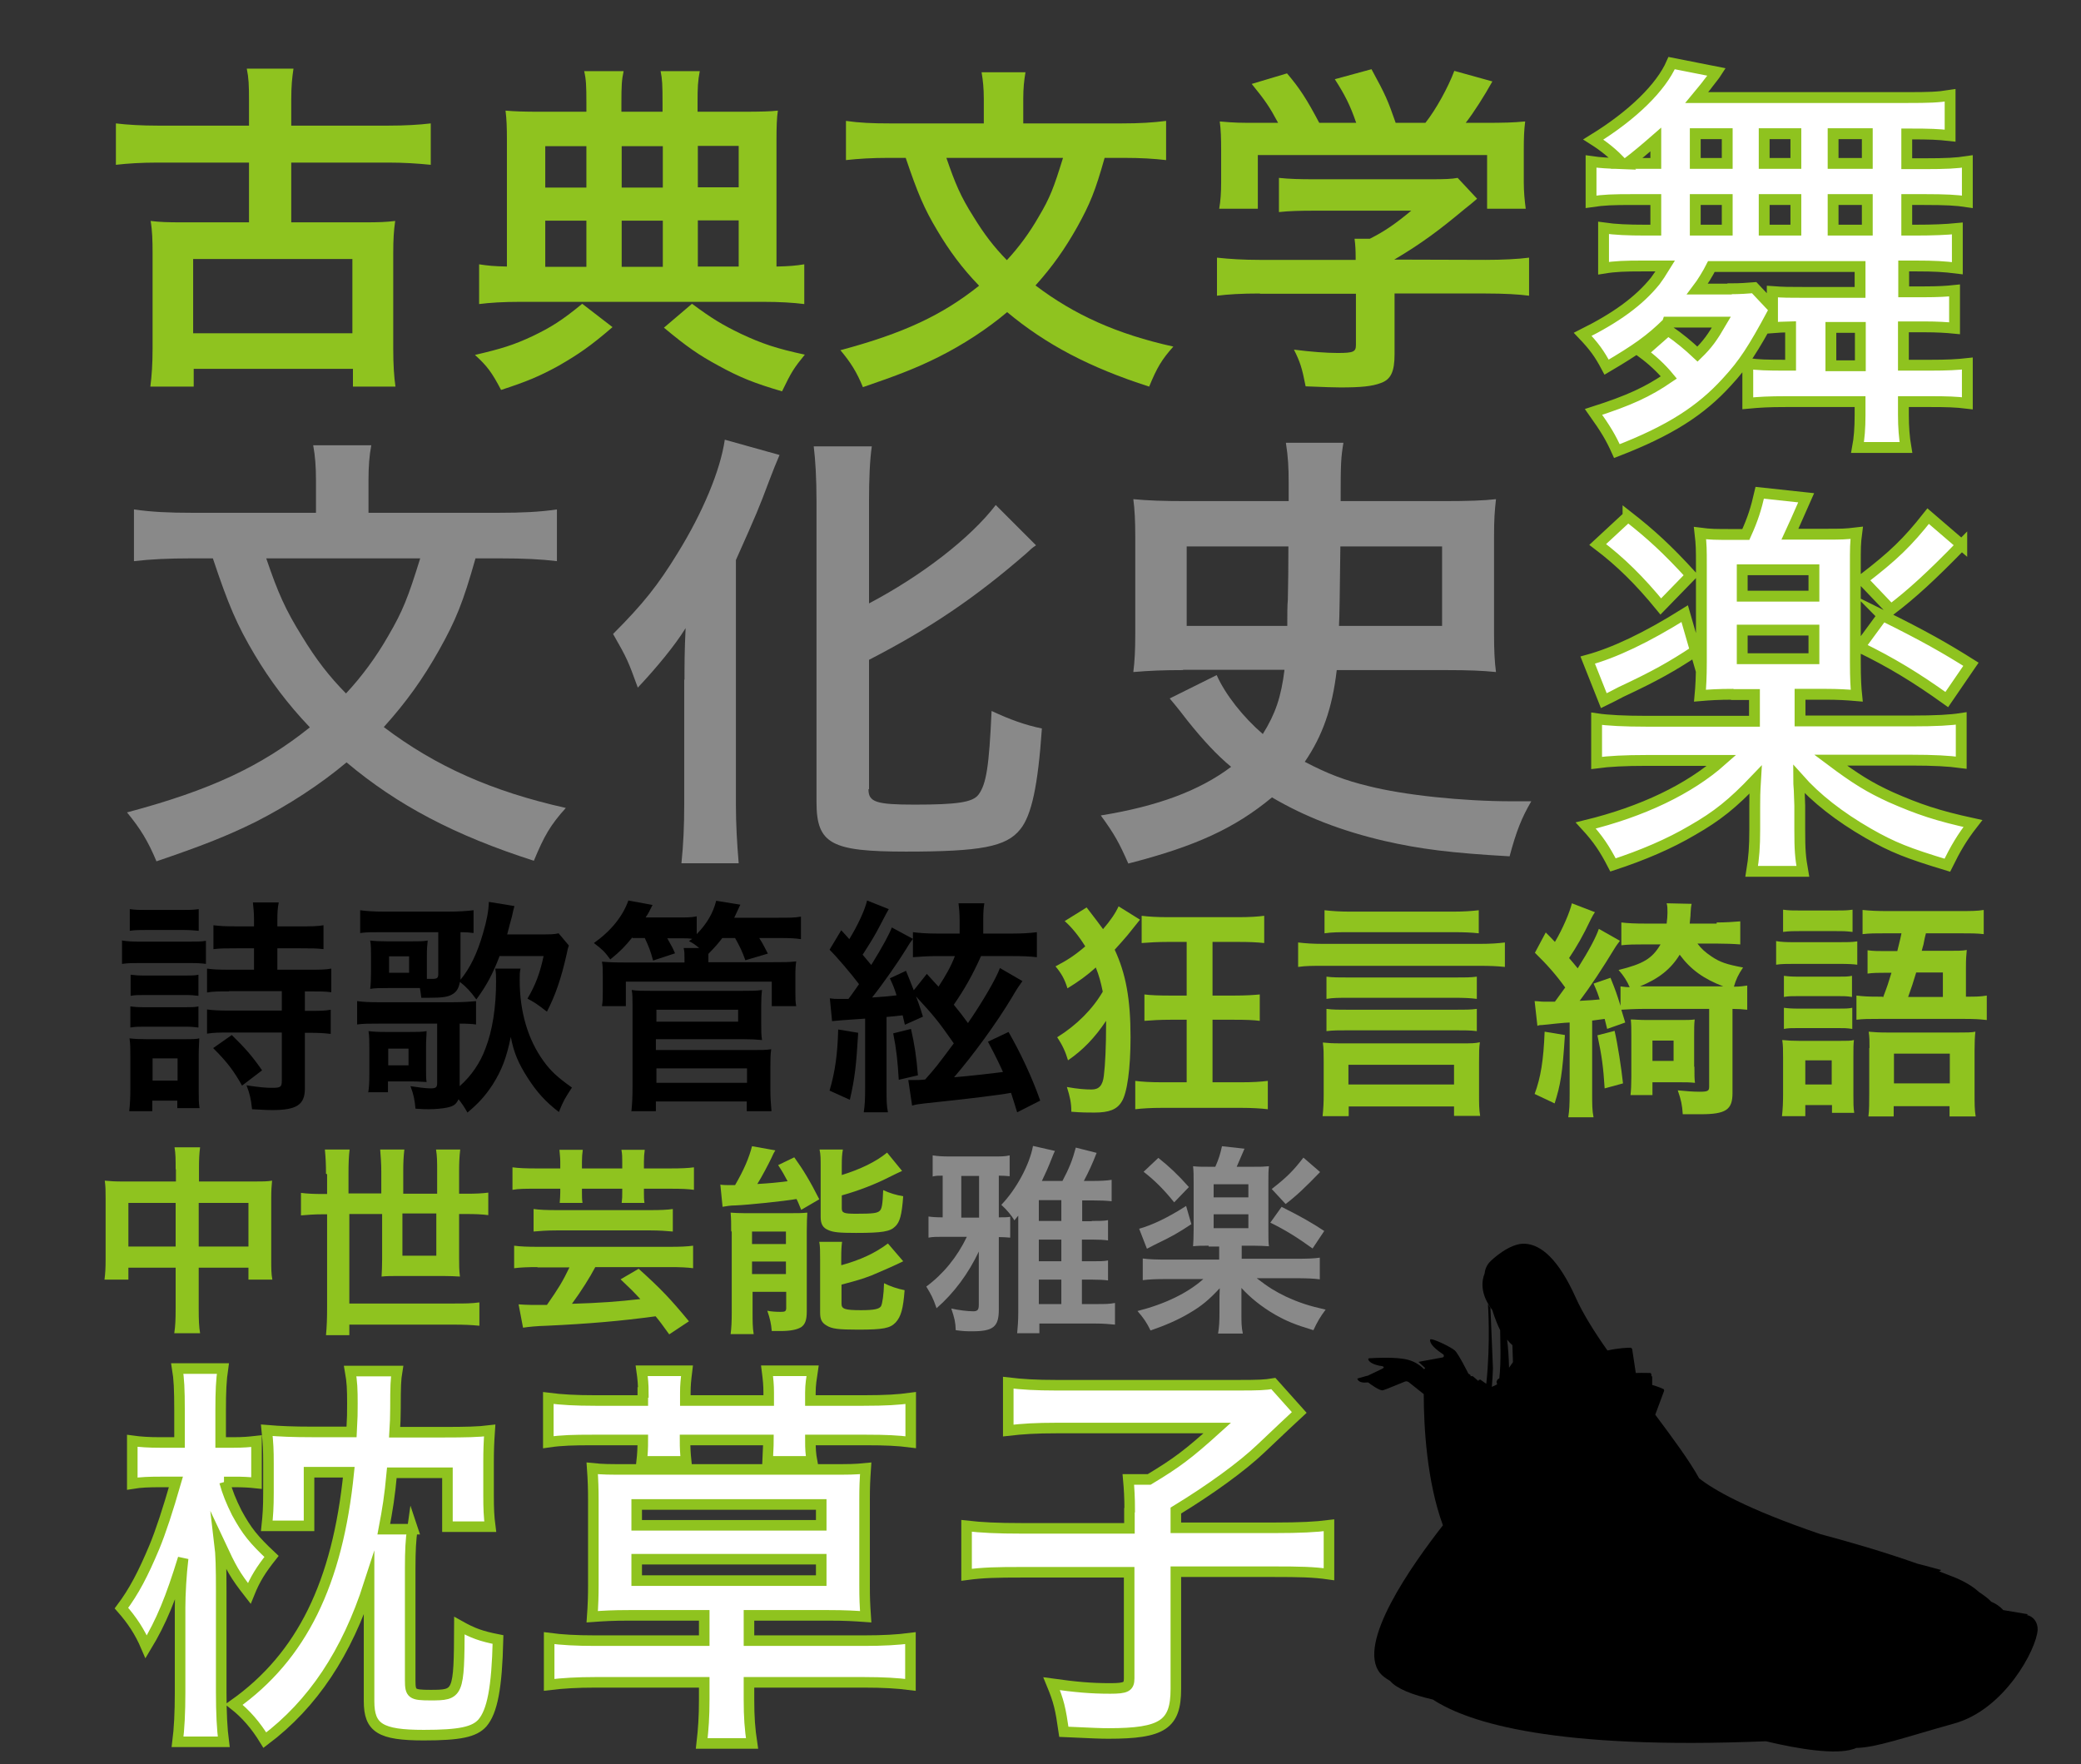 <?xml version="1.0" encoding="UTF-8"?>
<svg id="uuid-009fd352-d670-47ec-8621-be6eb62f606d" data-name="レイヤー 2" xmlns="http://www.w3.org/2000/svg" width="74.88" height="63.48" viewBox="0 0 74.88 63.48">
  <rect x="0" y="0" width="74.88" height="63.48" fill="#333333" stroke="none"/>
  <defs>
    <style>
      .uuid-fe9f355f-e46d-4e54-afde-ca531d3d448d {
        fill: none;
      }

      .uuid-fe9f355f-e46d-4e54-afde-ca531d3d448d, .uuid-9addf4df-03ef-435a-8427-209a90072844, .uuid-18180d65-d24c-4bf2-b97f-02e3dbf5e25c, .uuid-29e5bc6e-9e27-4bb7-b403-0fd3a3e39c29 {
        stroke-width: 0px;
      }

      .uuid-00ecae7c-c4b4-418a-84a9-84218a89750d {
        stroke-width: .39px;
      }

      .uuid-00ecae7c-c4b4-418a-84a9-84218a89750d, .uuid-5289545f-0d45-44ed-89ae-ec6f1a972907 {
        fill: #fff;
        stroke: #8fc31f;
        stroke-miterlimit: 10;
      }

      .uuid-5289545f-0d45-44ed-89ae-ec6f1a972907 {
        stroke-width: .38px;
      }

      .uuid-18180d65-d24c-4bf2-b97f-02e3dbf5e25c {
        fill: #898989;
      }

      .uuid-29e5bc6e-9e27-4bb7-b403-0fd3a3e39c29 {
        fill: #8fc31f;
      }
    </style>
  </defs>
  <g id="uuid-4eb278c9-1484-4f47-8669-36ee7129165f" data-name="Layer 1">
    <g>
      <g>
        <path class="uuid-29e5bc6e-9e27-4bb7-b403-0fd3a3e39c29" d="m41.02,33.09q-.17.21-.45.56c-.15.17-.29.34-.46.52.4.86.57,1.77.57,3.15,0,1.12-.12,2.01-.32,2.32-.17.28-.45.39-.98.39-.26,0-.45,0-.83-.03,0-.32-.05-.54-.16-.89.39.07.66.09.89.09.27,0,.4-.15.44-.5.05-.4.08-1.08.08-1.82v-.15c-.4.6-.83,1.05-1.37,1.42-.09-.3-.19-.53-.39-.83.71-.44,1.28-1.02,1.64-1.64-.07-.34-.13-.57-.25-.87-.31.28-.61.5-1.02.75-.1-.33-.22-.54-.43-.79.44-.23.71-.41,1.07-.72-.23-.37-.48-.68-.74-.91l.79-.49q.44.57.59.78c.27-.31.45-.58.56-.82l.77.48Zm1.01.8c-.37,0-.7.02-.95.04v-.98c.24.03.54.05.96.05h2.51c.42,0,.71-.02.94-.05v.98c-.28-.03-.56-.04-.95-.04h-.91v1.93h.78c.43,0,.71-.02.92-.04v.95c-.21-.03-.5-.04-.92-.04h-.78v2.25h1.03c.43,0,.71-.02.96-.05v1.02c-.25-.03-.56-.05-.98-.05h-2.81c-.42,0-.73.02-.98.05v-1.02c.24.03.54.05.96.05h.89v-2.25h-.59c-.37,0-.69.02-.93.04v-.95c.22.03.55.04.93.04h.59v-1.93h-.69Z"/>
        <path class="uuid-29e5bc6e-9e27-4bb7-b403-0fd3a3e39c29" d="m54.15,34.79c-.28-.03-.56-.04-.91-.04h-5.62c-.39,0-.64,0-.91.04v-.88c.25.03.51.05.9.05h5.64c.4,0,.65-.02.9-.05v.88Zm-5.63,5.37h-.93c.03-.26.04-.53.04-.77v-1.17c0-.31,0-.48-.03-.71.2.02.34.03.65.03h4.35c.34,0,.47,0,.65-.04-.03.2-.03.37-.03.72v1.17c0,.33,0,.52.04.76h-.94v-.34h-3.79v.34Zm4.69-6.58c-.28-.03-.53-.04-.91-.04h-3.74c-.37,0-.63,0-.9.04v-.83c.27.03.54.05.9.05h3.74c.38,0,.65-.02.91-.05v.83Zm-.07,2.36c-.23-.03-.46-.04-.83-.04h-3.74c-.39,0-.61,0-.84.04v-.8c.22.03.45.03.84.03h3.74c.4,0,.62,0,.83-.03v.8Zm0,1.16c-.21-.03-.46-.03-.83-.03h-3.74c-.39,0-.63,0-.84.03v-.8c.24.03.43.03.84.03h3.74c.41,0,.6,0,.83-.03v.8Zm-4.62,1.92h3.8v-.71h-3.8v.71Z"/>
        <path class="uuid-29e5bc6e-9e27-4bb7-b403-0fd3a3e39c29" d="m56.31,37.24c-.09,1.42-.16,1.79-.37,2.46l-.72-.34c.22-.59.32-1.21.36-2.24l.73.12Zm5.46-4.05c.3,0,.62-.02.85-.04v.83c-.25-.02-.55-.03-.82-.03h-.72c.14.19.28.31.5.46.31.21.55.29,1.14.4-.18.27-.25.42-.33.69.23,0,.33-.02.48-.04v.87c-.2-.02-.31-.03-.53-.03v3.03c0,.6-.24.76-1.15.76h-.64c-.02-.33-.06-.52-.18-.86.3.03.55.05.79.05.29,0,.34-.03.34-.18v-2.8h-2.37c-.25,0-.68.02-.79.03q.05.16.14.46l-.65.23-.09-.36c-.19.03-.26.03-.45.06v2.62c0,.4,0,.62.05.86h-.91c.04-.25.05-.46.05-.86v-2.55c-.16,0-.7.06-.99.09-.07,0-.1,0-.17.03l-.1-.89c.13,0,.21.02.33.02h.4q.06-.09.21-.29s.04-.06.16-.22c-.34-.47-.65-.82-1.09-1.25l.39-.73c.18.18.21.21.33.34.28-.47.54-1.08.61-1.39l.83.32c-.06.09-.08.12-.15.26-.28.59-.5.97-.78,1.39.15.18.2.23.31.37.44-.7.66-1.13.76-1.42l.76.43c-.09.12-.1.13-.16.22-.48.79-.89,1.41-1.29,1.94.39-.02.51-.03.72-.05-.06-.19-.09-.28-.22-.57l.61-.21c.18.45.23.59.36,1.01v-.7c.16.02.22.03.33.03-.09-.21-.21-.41-.4-.62.89-.22,1.21-.41,1.51-.92h-.64c-.25,0-.51,0-.77.03v-.82c.24.03.5.04.82.04h.81c.02-.17.03-.27.03-.39,0-.14,0-.24-.03-.34l.9.02q-.03.11-.04.35c0,.13-.02.2-.03.36h.97Zm-3.67,3.91c.11.48.24,1.32.3,1.88l-.66.18c-.05-.77-.1-1.16-.26-1.91l.62-.16Zm2.87,1.28c0,.32,0,.42.02.58-.21-.02-.31-.02-.53-.02h-1v.46h-.79c.02-.16.03-.42.03-.65v-1.45c0-.28,0-.43-.02-.62.16,0,.28.02.6.02h1.1c.33,0,.45,0,.6-.02-.02.19-.02.3-.02.63v1.07Zm1.04-2.89c-.71-.27-1.18-.61-1.57-1.14-.32.52-.75.86-1.43,1.14h3Zm-2.55,2.68h.76v-.73h-.76v.73Z"/>
        <path class="uuid-29e5bc6e-9e27-4bb7-b403-0fd3a3e39c29" d="m63.9,33.86c.19.03.35.04.66.04h1.56c.35,0,.51,0,.71-.03v.84c-.16-.02-.31-.03-.66-.03h-1.6c-.28,0-.48,0-.66.03v-.86Zm.26,4.21c0-.27,0-.46-.03-.65.2.02.38.03.63.03h1.4c.33,0,.43,0,.55-.03-.02.16-.02.28-.02.6v1.38c0,.29,0,.45.03.64h-.8v-.28h-.96v.4h-.84c.03-.26.04-.51.04-.81v-1.27Zm0-5.34c.2.03.36.03.69.03h1.12c.33,0,.49,0,.69-.03v.8c-.28-.03-.31-.03-.69-.03h-1.12c-.3,0-.47,0-.69.03v-.8Zm.03,2.38c.16.02.28.03.54.03h1.39c.27,0,.37,0,.52-.03v.76c-.22-.03-.25-.03-.52-.03h-1.39c-.27,0-.37,0-.54.03v-.76Zm0,1.15c.16.02.28.03.54.03h1.39c.27,0,.39,0,.53-.03v.76c-.21-.03-.26-.03-.54-.03h-1.39c-.25,0-.37,0-.53.03v-.76Zm.77,2.76h.95v-.87h-.95v.87Zm2.8-3.14c.16-.42.19-.52.3-.88h-.21c-.23,0-.46,0-.65.03v-.84c.2.03.39.03.66.03h.41c.07-.3.09-.34.15-.64h-.54c-.4,0-.61,0-.86.03v-.87c.28.03.54.04.92.04h2.52c.43,0,.69,0,.92-.04v.87c-.25-.03-.47-.03-.87-.03h-1.21q-.04.14-.09.41c-.02.05-.03.12-.06.22h.97c.3,0,.5,0,.65-.03-.02.19-.03.33-.03.64v1.04c.36,0,.51,0,.75-.04v.88c-.27-.03-.46-.04-.81-.04h-3.06c-.37,0-.58,0-.82.03v-.87c.26.03.4.04.82.04h.11Zm-.49,1.82c0-.24,0-.39-.03-.58.21.02.38.03.7.03h2.49c.34,0,.5,0,.65-.03-.02.16-.03.4-.03.67v1.55c0,.36,0,.6.04.83h-.94v-.37h-2.01v.37h-.91c.03-.22.03-.51.03-.83v-1.63Zm.88,1.28h2.01v-1.07h-2.01v1.07Zm1.76-3.11v-.88h-.96c-.11.36-.17.55-.29.88h1.26Z"/>
      </g>
      <g>
        <path class="uuid-18180d65-d24c-4bf2-b97f-02e3dbf5e25c" d="m17.11,20.09c-.45,1.59-.7,2.21-1.31,3.3-.58,1.03-1.17,1.86-1.99,2.77,1.85,1.4,3.87,2.31,6.55,2.91-.56.62-.78,1.01-1.15,1.9-2.84-.91-4.91-2-6.74-3.54-.94.79-2.09,1.54-3.27,2.14-1.03.51-1.95.87-3.57,1.42-.3-.72-.58-1.18-1.06-1.76,3.01-.8,4.83-1.66,6.58-3.06-.8-.84-1.43-1.68-1.99-2.62-.63-1.06-.94-1.78-1.5-3.46h-.8c-.8,0-1.43.03-2.04.1v-1.86c.64.09,1.24.12,2.09.12h4.46v-1.18c0-.48-.03-.87-.1-1.25h2.09c-.07.38-.1.75-.1,1.25v1.18h4.67c.87,0,1.48-.03,2.11-.12v1.86c-.59-.07-1.17-.1-2.04-.1h-.89Zm-7.53,0c.42,1.23.68,1.83,1.29,2.81.5.82.96,1.42,1.58,2.05.56-.6,1.08-1.3,1.52-2.07.52-.89.71-1.37,1.15-2.79h-5.54Z"/>
        <path class="uuid-18180d65-d24c-4bf2-b97f-02e3dbf5e25c" d="m24.63,24.45c0-.53,0-1.03.04-1.85-.38.62-1.06,1.44-1.72,2.14-.35-.96-.38-1.04-.89-1.93,1.08-1.08,1.62-1.76,2.33-2.92.89-1.44,1.53-2.96,1.69-4.07l1.97.55c-.14.33-.21.5-.37.92-.37.99-.45,1.18-1.2,2.86v8.81c0,.68.04,1.4.1,2.1h-2.06c.07-.68.1-1.35.1-2.12v-4.48Zm6.62,3.95c0,.46.28.55,1.66.55,1.52,0,2.09-.08,2.3-.36.28-.38.38-1.01.47-3.01.66.31,1.22.51,1.81.63-.14,2.05-.37,3.13-.78,3.63-.5.63-1.43.8-4.11.8s-3.22-.27-3.22-1.78v-10.83c0-.82-.04-1.49-.1-1.97h2.09c-.07.48-.1,1.15-.1,1.97v3.68c1.88-.99,3.64-2.34,4.56-3.54l1.45,1.45c-.14.09-.19.14-.35.29-1.83,1.59-3.45,2.69-5.66,3.83v4.65Z"/>
        <path class="uuid-18180d65-d24c-4bf2-b97f-02e3dbf5e25c" d="m42.56,24.11c-.68,0-1.2.02-1.78.07.05-.39.07-.8.07-1.38v-3.49c0-.55-.02-.98-.07-1.35.52.05,1.08.07,1.9.07h3.69v-.65c0-.56-.02-.94-.1-1.45h2.07c-.09.55-.1.74-.1,2.1h3.69c.91,0,1.46-.02,1.9-.07-.05.44-.07.75-.07,1.35v3.49c0,.6.02,1.01.07,1.38-.49-.05-.99-.07-1.78-.07h-3.95c-.16,1.37-.51,2.36-1.15,3.3.82.43,1.45.67,2.28.87,1.29.33,3.41.55,5.17.55h.7c-.35.6-.54,1.08-.78,1.98-2.12-.12-3.21-.26-4.49-.55-1.55-.36-2.87-.87-4.06-1.57-1.34,1.11-2.75,1.76-5.17,2.38-.33-.75-.5-1.06-.99-1.73,2.04-.33,3.55-.89,4.69-1.75-.5-.41-1.01-.96-1.57-1.66-.16-.21-.37-.48-.64-.8l1.69-.84c.31.7.96,1.52,1.66,2.12.45-.72.66-1.33.78-2.31h-3.64Zm3.76-1.59c0-.43,0-.74.02-.94q.02-.89.02-1.92h-3.66v2.86h3.62Zm5.57,0v-2.86h-3.66c-.02,1.61-.03,2.57-.05,2.86h3.71Z"/>
      </g>
      <g>
        <path class="uuid-5289545f-0d45-44ed-89ae-ec6f1a972907" d="m8.08,53.32c.11.39.23.69.44,1.11.36.66.6.96,1.25,1.57-.38.48-.59.81-.8,1.33-.53-.68-.63-.87-1.07-1.81.05.41.06.9.06,1.73v3.64c0,.74.03,1.33.09,1.78h-1.66c.06-.47.09-1.05.09-1.78v-3.06c0-.45.04-1.2.11-1.76-.44,1.43-.78,2.27-1.33,3.18-.23-.54-.51-.96-.89-1.39.45-.6.78-1.23,1.19-2.21q.33-.8.77-2.33h-.56c-.39,0-.71.01-1.01.06v-1.54c.29.04.59.06,1.01.06h.69v-1.16c0-.75-.02-1.14-.08-1.5h1.64c-.06.41-.08.81-.08,1.5v1.16h.45c.38,0,.57-.02.84-.05v1.51c-.27-.03-.51-.04-.78-.04h-.39Zm6.76,1.67c-.06.41-.08.8-.08,1.43v4.04c0,.48.06.53.72.53,1.02,0,1.04-.02,1.05-2.5.48.27.78.38,1.39.5-.04,1.75-.21,2.59-.56,3-.29.33-.83.44-2.11.44-1.57,0-1.97-.26-1.97-1.22v-4.22c-.8,2.48-2.02,4.32-3.75,5.62-.33-.54-.69-.95-1.11-1.28,2.44-1.73,3.73-4.37,4.13-8.36h-1.43v1.93h-1.52c.04-.38.06-.66.06-1.19v-1.05c0-.51-.01-.69-.06-1.2.47.04.95.06,1.63.06h1.42c.03-.59.03-.62.03-1.02,0-.51-.01-.78-.08-1.17h1.69c-.05.3-.06.54-.06,1.34,0,.33-.01.53-.03.86h1.79c.75,0,1.23-.01,1.63-.06-.03.44-.04.72-.04,1.14v1.19c0,.47.01.75.06,1.13h-1.54v-1.94h-2c-.08.86-.15,1.29-.29,2.03h1.04Z"/>
        <path class="uuid-5289545f-0d45-44ed-89ae-ec6f1a972907" d="m23.15,50.1c0-.26-.02-.5-.06-.78h1.63c-.04.33-.06.51-.06.78v.29h3v-.29c0-.26-.02-.47-.06-.78h1.64c-.04.27-.08.5-.08.78v.29h1.91c.81,0,1.26-.03,1.7-.09v1.59c-.47-.06-.9-.08-1.61-.08h-2c0,.33.01.5.06.77h-1.6c.01-.29.03-.51.03-.77h-3c0,.3.01.48.04.77h-1.6c.03-.27.04-.47.04-.77h-1.79c-.71,0-1.13.01-1.61.08v-1.59c.47.06.96.09,1.7.09h1.7v-.29Zm-.51,8.02c-.6,0-.92.02-1.33.05.03-.42.04-.75.04-1.14v-3.06c0-.39-.01-.72-.04-1.14.39.04.57.04,1.33.04h7.18c.75,0,.93,0,1.33-.04-.03.45-.04.65-.04,1.14v3.06c0,.5.01.69.04,1.14-.41-.03-.74-.05-1.34-.05h-2.86v.91h4.14c.69,0,1.21-.03,1.67-.09v1.68c-.47-.06-.98-.09-1.67-.09h-4.14v.62c0,.63.03,1.05.11,1.58h-1.81c.06-.53.09-.95.09-1.58v-.62h-3.92c-.65,0-1.17.03-1.66.09v-1.68c.45.06.96.09,1.66.09h3.92v-.91h-2.7Zm.27-3.24h6.64v-.75h-6.64v.75Zm0,1.99h6.64v-.77h-6.64v.77Z"/>
        <path class="uuid-5289545f-0d45-44ed-89ae-ec6f1a972907" d="m40.65,54.33c0-.44-.02-.77-.05-1.1h.75c.98-.59,1.4-.9,2.45-1.85h-5.77c-.77,0-1.23.03-1.75.09v-1.72c.51.06.98.09,1.73.09h6.55c.74,0,.96-.01,1.26-.06l.93,1.04q-.39.36-1.37,1.29c-.69.66-1.84,1.49-3.07,2.24v.62h3.54c.95,0,1.49-.03,1.97-.09v1.76c-.56-.08-1.07-.09-1.97-.09h-3.54v4.22c0,1.28-.48,1.6-2.42,1.6-.3,0-.51-.01-1.61-.06-.12-.84-.18-1.1-.44-1.73.87.12,1.4.17,2.11.17.57,0,.68-.06.68-.36v-3.82h-3.88c-.87,0-1.37.01-1.97.09v-1.76c.53.06,1.07.09,2.02.09h3.84v-.65Z"/>
      </g>
      <g>
        <path class="uuid-9addf4df-03ef-435a-8427-209a90072844" d="m4.4,33.84c.19.03.35.04.65.04h1.71c.32,0,.48,0,.65-.03v.83c-.16-.02-.3-.03-.62-.03h-1.75c-.29,0-.42,0-.65.03v-.85Zm.25,6.14c.03-.25.04-.53.04-.79v-1.2c0-.28,0-.43-.03-.63.17.02.36.03.64.03h1.33c.29,0,.42,0,.54-.03,0,.14-.02.3-.02.59v1.29c0,.31,0,.43.03.63h-.8v-.27h-.9v.38h-.83Zm.02-7.27c.21.03.34.03.65.03h1.18c.31,0,.44,0,.65-.03v.78c-.21-.02-.36-.03-.65-.03h-1.18c-.29,0-.46,0-.65.03v-.78Zm.03,2.36c.16.02.26.03.52.03h1.42c.26,0,.36,0,.5-.03v.76c-.16-.02-.26-.03-.5-.03h-1.42c-.25,0-.36,0-.52.03v-.76Zm0,1.14c.15.02.25.03.52.03h1.42c.25,0,.37,0,.5-.03v.76c-.16-.02-.25-.03-.52-.03h-1.42c-.25,0-.32,0-.51.03v-.76Zm.79,2.67h.9v-.8h-.9v.8Zm2.75-3.21c-.37,0-.58,0-.79.04v-.86c.2.03.42.04.79.04h.9v-.77h-.62c-.39,0-.6,0-.84.03v-.86c.24.03.42.04.83.04h.63v-.25c0-.24-.02-.42-.04-.61h.93c-.04.2-.05.36-.05.61v.25h.82c.42,0,.59,0,.84-.04v.86c-.24-.03-.44-.03-.82-.03h-.84v.77h1.13c.38,0,.6,0,.81-.04v.85c-.22-.03-.42-.03-.8-.03h-.15v.7h.13c.39,0,.59,0,.8-.04v.87c-.24-.03-.43-.04-.8-.04h-.13v2.01c0,.58-.3.77-1.17.77-.12,0-.19,0-.73-.03-.04-.38-.09-.58-.2-.86.48.07.69.09.92.09.3,0,.35-.03.35-.25v-1.74h-1.9c-.35,0-.52,0-.79.04v-.87c.21.03.44.04.79.04h1.9v-.7h-1.9Zm.47,3.39c-.31-.55-.54-.85-1.04-1.35l.67-.47c.48.47.73.75,1.09,1.27l-.72.55Z"/>
        <path class="uuid-9addf4df-03ef-435a-8427-209a90072844" d="m18.73,34.85c-.03.14-.03.2-.03.42,0,1.14.3,2.14.86,2.91.26.36.5.58,1.02.95-.26.4-.3.46-.47.88-.48-.37-.79-.71-1.13-1.24-.33-.52-.49-.89-.6-1.46-.16.77-.33,1.2-.65,1.71-.28.43-.53.69-.91,1.01-.13-.23-.19-.31-.32-.48-.09.19-.18.25-.41.3-.14.03-.4.06-.66.06-.09,0-.23,0-.48-.02-.03-.32-.06-.49-.18-.81.25.04.56.08.71.08.2,0,.25-.03.25-.19v-2.14h-2.1c-.36,0-.56,0-.78.03v-.84c.23.03.42.04.79.04h2.64c.38,0,.64-.02.85-.04v.84c-.17-.02-.3-.03-.59-.03v2.25c.42-.37.74-.84.93-1.36.25-.64.38-1.48.38-2.4,0-.21,0-.31-.03-.47h.9Zm-.75-.46c-.25.66-.48,1.08-.84,1.57-.2-.28-.38-.47-.59-.63-.05.25-.13.37-.3.46-.15.08-.35.11-.81.11h-.28c-.02-.17-.03-.22-.05-.35-.07,0-.12,0-.15,0h-1c-.29,0-.47,0-.64.03.02-.16.03-.34.03-.61v-.52c0-.27,0-.45-.03-.61.16.02.35.03.64.03h.79c.31,0,.49,0,.64-.03-.02.2-.03.28-.03.54v.64s0,.2,0,.2c.15,0,.16,0,.19,0,.18,0,.22-.03.22-.18v-1.5h-2.04c-.37,0-.54,0-.77.03v-.82c.22.03.47.05.88.05h2.28c.39,0,.68-.02.92-.05v.82c-.15-.02-.27-.03-.47-.03v1.54c0,.07,0,.1,0,.17.34-.41.6-.94.81-1.67.14-.48.2-.8.21-1.13l.92.15c-.03.12-.05.18-.09.38-.03.1-.12.44-.17.64h1.2c.33,0,.5,0,.65-.04l.37.44c-.03.08-.05.14-.08.31-.2.89-.41,1.49-.71,2.07-.36-.28-.44-.33-.7-.47.29-.49.45-.92.58-1.53h-1.57Zm-4.73,4.92c.03-.18.04-.37.04-.67v-.92c0-.27,0-.43-.03-.62.18.02.3.03.64.03h.81c.34,0,.46,0,.64-.03,0,.14-.02.29-.02.57v.72c0,.31,0,.41.02.54-.12,0-.26-.02-.48-.02h-.91v.39h-.72Zm.72-.98h.73v-.6h-.73v.6Zm.03-3.33h.72v-.59h-.72v.59Z"/>
        <path class="uuid-9addf4df-03ef-435a-8427-209a90072844" d="m22.75,33.73c-.25.31-.42.49-.79.79-.22-.3-.27-.34-.59-.59.61-.43,1.04-.96,1.24-1.53l.87.16c-.11.22-.14.29-.25.45h1.12c.38,0,.53,0,.72-.04v.64c.37-.38.59-.76.7-1.2l.87.14c-.1.22-.14.29-.22.47h1.6c.41,0,.57,0,.8-.04v.81c-.22-.03-.38-.04-.75-.04h-.75c.14.22.2.35.31.56l-.81.24c-.11-.31-.2-.5-.37-.8h-.46c-.16.21-.23.29-.5.57v.17s0,.13,0,.13h2.28c.46,0,.62,0,.88-.03-.02.15-.03.25-.03.51v.57c0,.25,0,.39.03.53h-.88v-.88h-5.25v.88h-.86c.03-.17.03-.31.03-.53v-.55c0-.25,0-.36-.03-.52.24.02.4.03.85.03h2.12v-.13c0-.18,0-.26-.03-.39h.56c-.16-.13-.2-.16-.37-.25l.12-.08c-.14-.02-.21-.02-.36-.02h-.54c.14.25.19.33.28.54l-.79.26c-.09-.34-.17-.54-.3-.81h-.44Zm-.03,6.26c.03-.31.04-.53.04-.91v-2.92c0-.24,0-.4-.03-.54.19.03.4.03.68.03h3.31c.31,0,.49,0,.7-.03-.02.16-.03.32-.03.56v.61c0,.3,0,.45.03.63-.21-.02-.4-.03-.67-.03h-3.15v.39h3.49c.3,0,.48,0,.66-.03-.03.19-.03.4-.03.67v.81c0,.28.02.51.04.75h-.89v-.35h-3.27v.35h-.9Zm.9-3.23h2.94v-.43h-2.94v.43Zm0,2.2h3.26v-.52h-3.26v.52Z"/>
        <path class="uuid-9addf4df-03ef-435a-8427-209a90072844" d="m32.68,38.86c.08,0,.15,0,.19,0,.07,0,.27,0,.42-.02.37-.42.39-.44,1.03-1.3-.56-.8-.69-.96-1.36-1.69.03.09.07.17.08.21.08.24.1.28.17.52l-.65.29c-.04-.18-.05-.22-.08-.34-.25.03-.33.04-.58.06v2.56c0,.43,0,.61.05.87h-.87c.04-.26.05-.48.05-.87v-2.5q-1.06.07-1.19.09l-.08-.82c.13.02.19.02.27.02h.4c.17-.22.25-.35.38-.53-.28-.37-.76-.94-1.06-1.24l.42-.7c.14.15.21.23.29.32.3-.49.56-1.04.64-1.39l.78.31c-.05.08-.11.2-.31.58-.19.37-.34.61-.63,1.06q.24.28.31.37c.41-.66.66-1.13.74-1.35l.76.41c-.06.08-.11.14-.24.36-.29.47-.81,1.22-1.23,1.75q.61-.04.88-.08c-.08-.25-.11-.33-.24-.61l.58-.27c.06.14.15.37.28.7l.47-.59c.21.23.25.28.42.46.25-.38.45-.73.59-1.1h-.65c-.29,0-.62.02-.86.04v-.9c.25.03.5.05.89.05h.79v-.48c0-.26-.02-.44-.04-.61h.93c-.03.16-.04.34-.04.6v.49h1.03c.4,0,.66-.02.9-.05v.9c-.25-.03-.53-.04-.86-.04h-1.15c-.3.67-.58,1.17-.98,1.75.22.27.33.41.51.66.51-.74,1.02-1.61,1.15-1.98l.81.47c-.1.14-.19.26-.38.59-.56.93-1.36,2.03-2.08,2.87.51-.04,1.39-.14,1.76-.19-.14-.31-.24-.52-.54-1.09l.74-.35c.43.75.85,1.64,1.14,2.47l-.83.42c-.11-.36-.12-.38-.22-.7q-.64.12-3.1.38c-.23.03-.3.03-.46.08l-.14-.94Zm-1.8-1.7c-.07,1.18-.12,1.63-.3,2.41l-.73-.33c.2-.68.29-1.33.31-2.2l.72.12Zm1.9-.14c.13.58.19.96.25,1.67l-.69.16c-.04-.66-.08-1.07-.2-1.67l.64-.16Z"/>
      </g>
      <g>
        <path class="uuid-29e5bc6e-9e27-4bb7-b403-0fd3a3e39c29" d="m6.32,42.07c0-.37,0-.55-.04-.79h.92c-.03.23-.04.42-.04.76v.47h1.97c.32,0,.47,0,.66-.03-.02.2-.03.35-.03.64v2.2c0,.32,0,.51.04.72h-.86v-.43h-1.79v1.46c0,.44.01.66.05.9h-.93c.04-.26.05-.49.05-.9v-1.46h-1.7v.43h-.86c.03-.23.04-.42.04-.72v-2.21c0-.27,0-.4-.03-.63.2.02.36.03.66.03h1.9v-.44Zm-1.7,1.21v1.57h1.7v-1.57h-1.7Zm4.32,1.57v-1.57h-1.79v1.57h1.79Z"/>
        <path class="uuid-29e5bc6e-9e27-4bb7-b403-0fd3a3e39c29" d="m11.73,42.23c0-.32-.01-.56-.04-.87h.89c-.03.23-.04.5-.04.87v.71h1.18v-.79c0-.3-.02-.53-.04-.79h.87c-.03.25-.04.49-.04.78v.81h1.22v-.81c0-.33,0-.53-.04-.78h.87c-.03.26-.04.48-.04.78v.81h.26c.33,0,.57-.01.79-.04v.81c-.23-.03-.47-.04-.79-.04h-.26v1.59c0,.23,0,.43.03.66-.18-.01-.36-.02-.6-.02h-1.6c-.25,0-.43,0-.62.02.01-.17.02-.37.02-.61v-1.64h-1.18v3.22h3.77c.39,0,.62,0,.91-.04v.84c-.3-.03-.57-.04-.91-.04h-3.77v.38h-.84c.03-.31.04-.62.04-1.02v-3.33h-.14c-.32,0-.57.02-.8.04v-.81c.23.03.47.04.8.04h.14v-.71Zm2.75,1.43v1.52h1.22v-1.52h-1.22Z"/>
        <path class="uuid-29e5bc6e-9e27-4bb7-b403-0fd3a3e39c29" d="m20.16,41.8c0-.15-.02-.29-.03-.43h.84c-.02.13-.03.28-.03.43v.24h1.45v-.24c0-.15,0-.28-.03-.43h.84c-.02.14-.03.27-.03.43v.24h.96c.38,0,.62-.01.84-.04v.81c-.21-.03-.44-.04-.84-.04h-.96v.13c0,.16,0,.26.02.38h-.82c.02-.17.02-.22.02-.4v-.11h-1.45v.11c0,.18,0,.27.02.4h-.82c.01-.14.02-.25.02-.38v-.13h-.88c-.4,0-.62,0-.84.04v-.81c.23.03.47.04.84.04h.88v-.24Zm-.82,3.79c-.35,0-.6.01-.84.04v-.81c.22.03.49.04.84.04h4.77c.36,0,.61-.01.83-.04v.81c-.22-.03-.48-.04-.84-.04h-2.68c-.2.38-.51.87-.84,1.32,1.02-.03,1.67-.08,2.46-.17-.25-.27-.37-.39-.71-.71l.65-.38c.81.73,1.14,1.08,1.81,1.89l-.71.47c-.24-.33-.33-.46-.49-.65-1.25.17-2.41.27-3.92.34-.37.01-.65.04-.85.07l-.16-.84c.14.01.32.02.44.02.04,0,.16,0,.33,0q.05,0,.25,0c.42-.6.57-.85.81-1.35h-1.15Zm4.87-1.28c-.22-.02-.49-.04-.79-.04h-3.4c-.35,0-.6.02-.82.04v-.81c.21.03.47.04.83.04h3.38c.35,0,.6-.01.8-.04v.81Z"/>
        <path class="uuid-29e5bc6e-9e27-4bb7-b403-0fd3a3e39c29" d="m25.9,42.62c.11.02.28.02.34.02.01,0,.04,0,.1,0h.11c.33-.57.5-.98.61-1.4l.84.15c-.06.09-.09.16-.14.27-.08.17-.35.69-.51.94.49-.03.69-.05,1.09-.1-.13-.24-.17-.32-.34-.58l.58-.28c.33.46.56.84.9,1.51l-.65.38c-.08-.19-.11-.28-.17-.39-.47.08-1.72.21-2.19.23-.18,0-.36.03-.47.05l-.08-.8Zm.41,1.67c0-.25,0-.43-.02-.66.15.01.29.02.52.02h1.58c.3,0,.46,0,.66-.02-.01.2-.02.32-.02.67v2.88c0,.32-.06.47-.2.57-.15.09-.38.14-.75.14-.07,0-.17,0-.31,0-.02-.25-.06-.44-.16-.73.14.03.32.04.48.04s.19-.02.2-.12v-.6h-1.21v.72c0,.33,0,.57.04.8h-.83c.03-.24.04-.44.04-.79v-2.89Zm.75.47h1.22v-.45h-1.22v.45Zm0,1.08h1.22v-.45h-1.22v.45Zm3.22-3.56c.68-.21,1.24-.48,1.64-.81l.54.66q-.16.07-.5.24c-.45.23-1.06.47-1.67.64v.46c0,.17.07.2.52.2.59,0,.75-.02.84-.1.08-.07.11-.22.13-.75.24.11.47.18.72.22-.05.68-.12.93-.29,1.09-.18.18-.46.23-1.41.23-.58,0-.81-.02-.99-.1-.2-.08-.28-.22-.28-.47v-1.81c0-.28,0-.44-.04-.62h.84c-.03.16-.04.31-.04.59v.33Zm0,3.24c.69-.19,1.22-.44,1.67-.78l.55.64c-.21.11-.92.42-1.14.51-.35.13-.44.16-1.08.33v.69c0,.19.13.23.7.23.47,0,.65-.04.72-.14.05-.09.1-.42.11-.83.22.11.48.2.74.25-.05.67-.13.95-.32,1.16-.2.21-.44.26-1.35.26-.72,0-.95-.03-1.14-.15-.17-.1-.23-.22-.23-.46v-1.91c0-.34,0-.46-.03-.64h.82c-.02.15-.03.29-.03.6v.23Z"/>
        <path class="uuid-18180d65-d24c-4bf2-b97f-02e3dbf5e25c" d="m35.23,45.01c-.38.81-.9,1.51-1.53,2.06-.13-.38-.2-.5-.37-.78.61-.45,1.11-1.06,1.46-1.79h-.85c-.23,0-.38,0-.53.03v-.76c.15.02.28.03.51.03v-1.5c-.18,0-.23,0-.36.03v-.76c.18.03.35.04.64.04h1.54c.27,0,.43,0,.59-.04v.75c-.12-.01-.23-.02-.39-.02v1.5c.22,0,.29,0,.41-.02v.75c-.12-.01-.27-.02-.41-.02v2.61c0,.62-.2.78-.96.78-.17,0-.3,0-.59-.04-.01-.29-.04-.42-.16-.78.26.06.59.1.79.1.15,0,.2-.05.2-.23v-1.94Zm0-2.7h-.64v1.5h.64v-1.5Zm4.05,1.62c.28,0,.44,0,.59-.03v.73c-.13-.02-.33-.03-.58-.03h-.36v.78h.35c.28,0,.46,0,.59-.03v.72c-.1-.02-.37-.03-.59-.03h-.35v.88h.47c.4,0,.5,0,.72-.04v.78c-.19-.02-.42-.04-.72-.04h-2v.35h-.8c.02-.2.04-.44.04-.76v-3.47s-.08.09-.14.17c-.1-.18-.29-.4-.47-.56.54-.56,1.02-1.45,1.14-2.12l.79.18c-.04.08-.04.08-.12.28-.12.31-.23.55-.35.8h.74c.24-.45.36-.75.48-1.2l.75.19c-.16.41-.29.69-.46,1.01h.28c.31,0,.54-.01.72-.04v.77c-.19-.02-.39-.03-.72-.03h-.34v.75h.35Zm-1.09,0v-.75h-.81v.75h.81Zm-.81,1.45h.81v-.78h-.81v.78Zm0,1.54h.81v-.88h-.81v.88Z"/>
        <path class="uuid-18180d65-d24c-4bf2-b97f-02e3dbf5e25c" d="m43.49,44.82c-.21,0-.39,0-.56.02.01-.16.02-.33.02-.6v-1.69c0-.3,0-.38-.02-.59.19.02.26.02.57.02h.23c.12-.27.18-.46.24-.74l.81.09c-.14.33-.23.54-.28.65h.6c.3,0,.35,0,.56-.02-.02.19-.02.26-.02.59v1.68c0,.32,0,.47.02.61-.17-.01-.33-.02-.54-.02h-.44v.47h1.94c.43,0,.68-.01.87-.04v.78c-.22-.03-.47-.04-.87-.04h-1.4c.44.34.68.48,1.05.66.48.22.81.33,1.43.47-.19.25-.3.44-.44.74-.69-.21-.95-.32-1.38-.56-.5-.29-.9-.62-1.21-.96q0,.08,0,.2s0,.26,0,.28v.42c0,.36,0,.49.05.74h-.89c.04-.24.05-.43.05-.75v-.41c0-.14,0-.23.01-.47-.4.43-.67.65-1.1.9-.4.24-.87.44-1.39.62-.14-.29-.26-.46-.47-.7.99-.25,1.81-.65,2.37-1.15h-1.31c-.38,0-.65.01-.87.04v-.78c.2.03.49.04.86.04h1.89v-.47h-.38Zm-.63-.77c-.42.28-.69.44-1.3.73q-.13.07-.29.15l-.28-.72c.46-.13,1.02-.39,1.69-.82l.19.66Zm-1.18-2.39c.4.32.69.59,1.1,1.05l-.53.55c-.37-.46-.7-.79-1.1-1.1l.53-.5Zm1.99,1.42h1.25v-.47h-1.25v.47Zm0,1.11h1.25v-.5h-1.25v.5Zm2.44-.77c.72.36,1.1.58,1.54.87l-.42.63c-.54-.39-.97-.66-1.52-.93l.4-.56Zm1.39-1.25c-.54.56-.87.87-1.24,1.15l-.5-.54c.54-.42.78-.66,1.14-1.13l.59.51Z"/>
      </g>
      <g>
        <path class="uuid-00ecae7c-c4b4-418a-84a9-84218a89750d" d="m60,11.62c-.62.61-1.12.96-2.19,1.59-.26-.49-.45-.75-.86-1.18,1.2-.6,2.02-1.19,2.61-1.92.09-.12.22-.31.36-.54h-.84c-.59,0-.95.01-1.38.08v-1.45c.42.06.87.08,1.52.08h.36v-1.1h-.79c-.78,0-1.07.01-1.54.08v-1.45c.34.05.62.06,1.14.08-.36-.37-.65-.61-1.06-.87,1.43-.88,2.44-1.88,2.82-2.75l1.62.32c-.09.14-.11.15-.3.4-.06.09-.28.35-.42.52h7.58c.78,0,1.1-.01,1.54-.08v1.45c-.44-.05-.73-.06-1.45-.06h-.11v1.07h.62c.81,0,1.17-.02,1.56-.08v1.45c-.39-.06-.78-.08-1.56-.08h-.62v1.1h.31c.65,0,1.1-.02,1.51-.06v1.43c-.48-.06-.82-.08-1.48-.08h-.45v.93h.71c.53,0,.84-.02,1.12-.05v1.36c-.3-.03-.65-.05-1.06-.05h-.78v1.38h.93c.67,0,1.01-.02,1.37-.06v1.43c-.41-.05-.72-.06-1.37-.06h-.93v.49c0,.43.03.81.09,1.16h-1.74c.06-.32.09-.7.09-1.16v-.49h-2.64c-.67,0-.97.02-1.4.06v-1.43c.4.05.65.06,1.4.06h.14v-1.38q-.42.01-.65.03v-.52c-.7,1.3-1.04,1.82-1.63,2.46-.95,1.05-2.08,1.77-3.97,2.5-.22-.49-.4-.79-.84-1.41,1.28-.41,1.95-.72,2.71-1.24-.28-.34-.61-.64-.95-.89l.92-.81c.42.29.72.54,1.06.86.36-.35.54-.6.86-1.15h-1.93Zm-.42-6.6c-.39.34-.7.6-1.04.86h1.04v-.86Zm2.57.86v-1.07h-1.15v1.07h1.15Zm0,2.4v-1.1h-1.15v1.1h1.15Zm.09,2.11c.4,0,.62-.02.88-.04l.65.69v-.55c.41.03.59.03,1.14.03h2.02v-.93h-5.35c-.12.24-.34.6-.5.81h1.15Zm2.38-4.51v-1.07h-1.14v1.07h1.14Zm0,2.4v-1.1h-1.14v1.1h1.14Zm1.26,3.5v1.38h1.06v-1.38h-1.06Zm1.31-5.9v-1.07h-1.23v1.07h1.23Zm0,2.4v-1.1h-1.23v1.1h1.23Z"/>
        <path class="uuid-00ecae7c-c4b4-418a-84a9-84218a89750d" d="m62.32,24.98c-.44,0-.81.02-1.15.05.03-.32.05-.67.05-1.22v-3.44c0-.61,0-.76-.05-1.19.39.05.54.05,1.18.05h.47c.25-.55.37-.93.5-1.5l1.67.18c-.3.67-.48,1.1-.58,1.31h1.25c.62,0,.73,0,1.15-.05-.05.38-.05.52-.05,1.21v3.41c0,.64.02.95.05,1.24-.34-.03-.68-.05-1.12-.05h-.92v.96h4.01c.89,0,1.4-.03,1.79-.09v1.59c-.45-.06-.98-.09-1.81-.09h-2.89c.92.69,1.4.98,2.16,1.33,1,.44,1.68.67,2.96.95-.39.5-.62.89-.92,1.5-1.42-.43-1.96-.64-2.85-1.15-1.04-.6-1.87-1.25-2.5-1.96q0,.17.02.4c0,.06.02.52.02.57v.86c0,.73.02.99.11,1.5h-1.84c.08-.49.11-.87.11-1.51v-.83c0-.29,0-.47.03-.96-.83.87-1.38,1.31-2.27,1.82-.83.49-1.79.9-2.86,1.25-.3-.58-.53-.93-.98-1.42,2.05-.5,3.73-1.31,4.89-2.34h-2.71c-.78,0-1.34.03-1.79.09v-1.59c.4.06,1.01.09,1.77.09h3.91v-.96h-.79Zm-1.31-1.56c-.87.57-1.43.89-2.69,1.48q-.26.14-.61.31l-.58-1.46c.95-.26,2.1-.8,3.49-1.67l.39,1.35Zm-2.43-4.84c.82.64,1.42,1.19,2.27,2.12l-1.09,1.12c-.76-.93-1.45-1.61-2.27-2.23l1.09-1.01Zm4.11,2.87h2.58v-.95h-2.58v.95Zm0,2.25h2.58v-1.03h-2.58v1.03Zm5.04-1.56c1.48.73,2.27,1.18,3.19,1.76l-.87,1.27c-1.1-.79-2.01-1.34-3.14-1.89l.83-1.13Zm2.86-2.54c-1.1,1.13-1.79,1.76-2.55,2.34l-1.03-1.08c1.12-.86,1.62-1.34,2.37-2.29l1.21,1.04Z"/>
      </g>
      <g>
        <path class="uuid-29e5bc6e-9e27-4bb7-b403-0fd3a3e39c29" d="m8.96,3.6c0-.53-.01-.79-.08-1.13h1.68c-.05.34-.08.62-.08,1.13v.92h3.5c.59,0,1.1-.03,1.52-.08v1.49c-.49-.05-.98-.08-1.52-.08h-3.5v2.15h2.59c.59,0,.82-.01,1.15-.05-.05.35-.07.66-.07,1.17v3.42c0,.6.03,1.02.08,1.37h-1.53v-.64h-5.73v.64h-1.56c.05-.39.08-.8.08-1.37v-3.42c0-.47-.01-.82-.07-1.17.34.04.58.05,1.15.05h2.39v-2.15h-3.29c-.58,0-1.07.03-1.5.08v-1.49c.41.05.92.08,1.5.08h3.29v-.92Zm-2.01,8.39h5.73v-2.67h-5.73v2.67Z"/>
        <path class="uuid-29e5bc6e-9e27-4bb7-b403-0fd3a3e39c29" d="m22.04,11.77c-.8.69-1.23.98-1.94,1.39-.69.38-1.15.57-2.07.87-.33-.63-.5-.86-.94-1.26.95-.22,1.4-.36,2.06-.67.67-.32,1.07-.57,1.8-1.17l1.09.84Zm-.94-8.08c0-.6-.01-.83-.08-1.13h1.42c-.07.32-.08.53-.08,1.15v.31h1.48v-.31c0-.65-.01-.87-.07-1.15h1.41c-.07.36-.08.58-.08,1.14v.32h1.64c.63,0,1-.01,1.25-.04-.04.26-.05.6-.05,1.06v4.55c.46-.01.69-.03,1-.08v1.43c-.4-.05-.87-.08-1.49-.08h-8.72c-.62,0-1.1.03-1.49.08v-1.43c.32.05.53.07,1,.08v-4.56c0-.44-.01-.74-.05-1.05.33.03.69.04,1.23.04h1.68v-.34Zm0,1.57h-1.48v1.49h1.48v-1.49Zm0,2.68h-1.48v1.66h1.48v-1.66Zm2.75-1.19v-1.49h-1.48v1.49h1.48Zm0,2.85v-1.66h-1.48v1.66h1.48Zm1.05,1.33c.73.54,1.1.76,1.76,1.08.77.36,1.28.53,2.3.75-.4.49-.48.62-.82,1.32-.99-.29-1.52-.5-2.3-.93-.7-.38-1.12-.67-1.95-1.36l1.01-.86Zm1.68-4.19v-1.49h-1.47v1.49h1.47Zm0,2.85v-1.66h-1.47v1.66h1.47Z"/>
        <path class="uuid-29e5bc6e-9e27-4bb7-b403-0fd3a3e39c29" d="m39.75,5.67c-.34,1.21-.53,1.67-.99,2.5-.44.78-.88,1.41-1.5,2.1,1.4,1.06,2.93,1.75,4.96,2.2-.42.47-.59.76-.87,1.44-2.15-.69-3.72-1.52-5.11-2.68-.71.6-1.58,1.17-2.48,1.62-.78.39-1.48.66-2.71,1.08-.22-.54-.44-.89-.81-1.33,2.28-.61,3.66-1.26,4.99-2.32-.61-.63-1.08-1.27-1.5-1.98-.48-.8-.71-1.35-1.14-2.62h-.61c-.61,0-1.08.03-1.54.08v-1.41c.49.07.94.09,1.58.09h3.38v-.89c0-.36-.03-.66-.08-.95h1.58c-.05.29-.08.57-.08.95v.89h3.54c.66,0,1.12-.03,1.6-.09v1.41c-.45-.05-.88-.08-1.54-.08h-.67Zm-5.7,0c.32.93.51,1.39.98,2.13.38.62.73,1.08,1.2,1.56.42-.45.82-.99,1.15-1.57.4-.67.54-1.04.87-2.11h-4.2Z"/>
        <path class="uuid-29e5bc6e-9e27-4bb7-b403-0fd3a3e39c29" d="m45.33,10.56c-.66,0-1.15.03-1.54.08v-1.37c.45.05.95.08,1.53.08h3.46v-.09c0-.25-.01-.45-.04-.67h.55c.54-.27.95-.56,1.49-1.01h-3.48c-.53,0-.91.01-1.28.05v-1.23c.37.04.75.05,1.29.05h4.18c.49,0,.75-.01.96-.05l.7.75q-.18.16-.46.38c-.9.75-1.54,1.23-2.52,1.81h0s3.29.01,3.29.01c.61,0,1.19-.03,1.56-.08v1.37c-.36-.05-.9-.08-1.57-.08h-3.27v2.18c0,.63-.13.91-.49,1.04-.32.12-.71.16-1.46.16-.16,0-.57-.01-1.25-.04-.13-.67-.2-.88-.42-1.32.62.08,1.19.12,1.57.12.57,0,.66-.04.66-.29v-1.84h-3.45Zm.66-6.14c-.3-.56-.46-.8-.95-1.4l1.27-.38c.46.54.71.93,1.16,1.78h1.33c-.22-.64-.41-1.01-.77-1.57l1.32-.36c.52.95.59,1.13.87,1.93h1.07c.38-.48.82-1.28,1.04-1.87l1.37.38c-.29.52-.67,1.12-.96,1.49h.58c.87,0,1.1-.01,1.56-.05-.04.32-.05.57-.05,1.04v1.15c0,.34.03.65.07.95h-1.39v-1.93h-8.25v1.93h-1.39c.05-.29.07-.57.07-.96v-1.14c0-.44-.01-.74-.05-1.04.58.05.65.05,1.5.05h.59Z"/>
      </g>
      <path class="uuid-9addf4df-03ef-435a-8427-209a90072844" d="m72.97,58.08l-.89-.15c-.11-.13-.28-.24-.43-.3-.11-.12-.26-.23-.43-.34-.23-.21-.55-.41-1-.58-.15-.06-.29-.11-.44-.17.04-.03.07-.05.07-.05-.29-.08-.58-.16-.86-.23-1.25-.44-2.43-.78-3.48-1.06-2.7-.92-3.86-1.61-4.37-2.01-.34-.62-.93-1.42-1.58-2.29l.32-.86s0-.05-.02-.06c-.06-.03-.2-.09-.41-.15v-.29s-.01-.03-.03-.04v-.06s-.02-.04-.04-.04c-.08,0-.26-.01-.52,0l-.13-.86s-.03-.05-.05-.05c-.12,0-.43.01-.84.1-.48-.68-.89-1.34-1.14-1.9-.62-1.38-1.24-1.9-1.81-1.94-.57-.05-1.25.62-1.25.62-.17.16-.21.35-.22.45-.1.24-.18.72.28,1.32,0,0,.1.36.28.72,0,.39.04,1.08-.03,1.73l-.06.04s-.04.06-.04.09l.02.09-.19.09c.02-.21.03-.43.04-.67l-.09-2.17-.09-.14s.1,1.38-.06,2.87l-.21-.15s-.07,0-.07.03c0,0,0,.01,0,.02l-.2-.17s-.05-.02-.08,0c0-.03-.01-.06-.04-.07l-.05-.03s0,0,0-.01c0,0-.35-.7-.48-.82s-.87-.48-.89-.39c-.01.08.02.23.47.53.04.03.03.1-.02.11l-.87.16.24.22s-.03.03-.03.05c0,0,0,0,0,0-.12-.12-.31-.27-.57-.34-.41-.12-1.21-.07-1.41-.06-.03,0-.05.03-.03.06.03.06.12.15.4.21.01,0,.3.02.05.13l-.48.23s-.01,0-.02,0l-.35.1s.02.18.36.14c.01,0,.02,0,.03,0,.08.06.43.32.54.28.1-.03.6-.24.78-.31.05-.02.1-.01.14.02l.54.43c0,1.17.11,3.14.69,4.72-1.1,1.41-3.13,4.26-2.26,5.32.08.1.21.19.36.28.24.28.8.5,1.54.67,1.3.85,4.43,1.81,11.98,1.5,1.22.29,2.51.49,3.15.28.03-.01.07-.02.1-.04.71-.01,1.71-.37,3.53-.88,1.81-.5,2.96-2.67,3-3.37.01-.26-.15-.49-.39-.53Zm-18.55-9.69l.02.62-.14.2c-.01-.35-.03-.71-.07-1.01.06.07.12.14.18.19Z"/>
      <rect class="uuid-fe9f355f-e46d-4e54-afde-ca531d3d448d" width="74.88" height="63.48"/>
    </g>
  </g>
</svg>